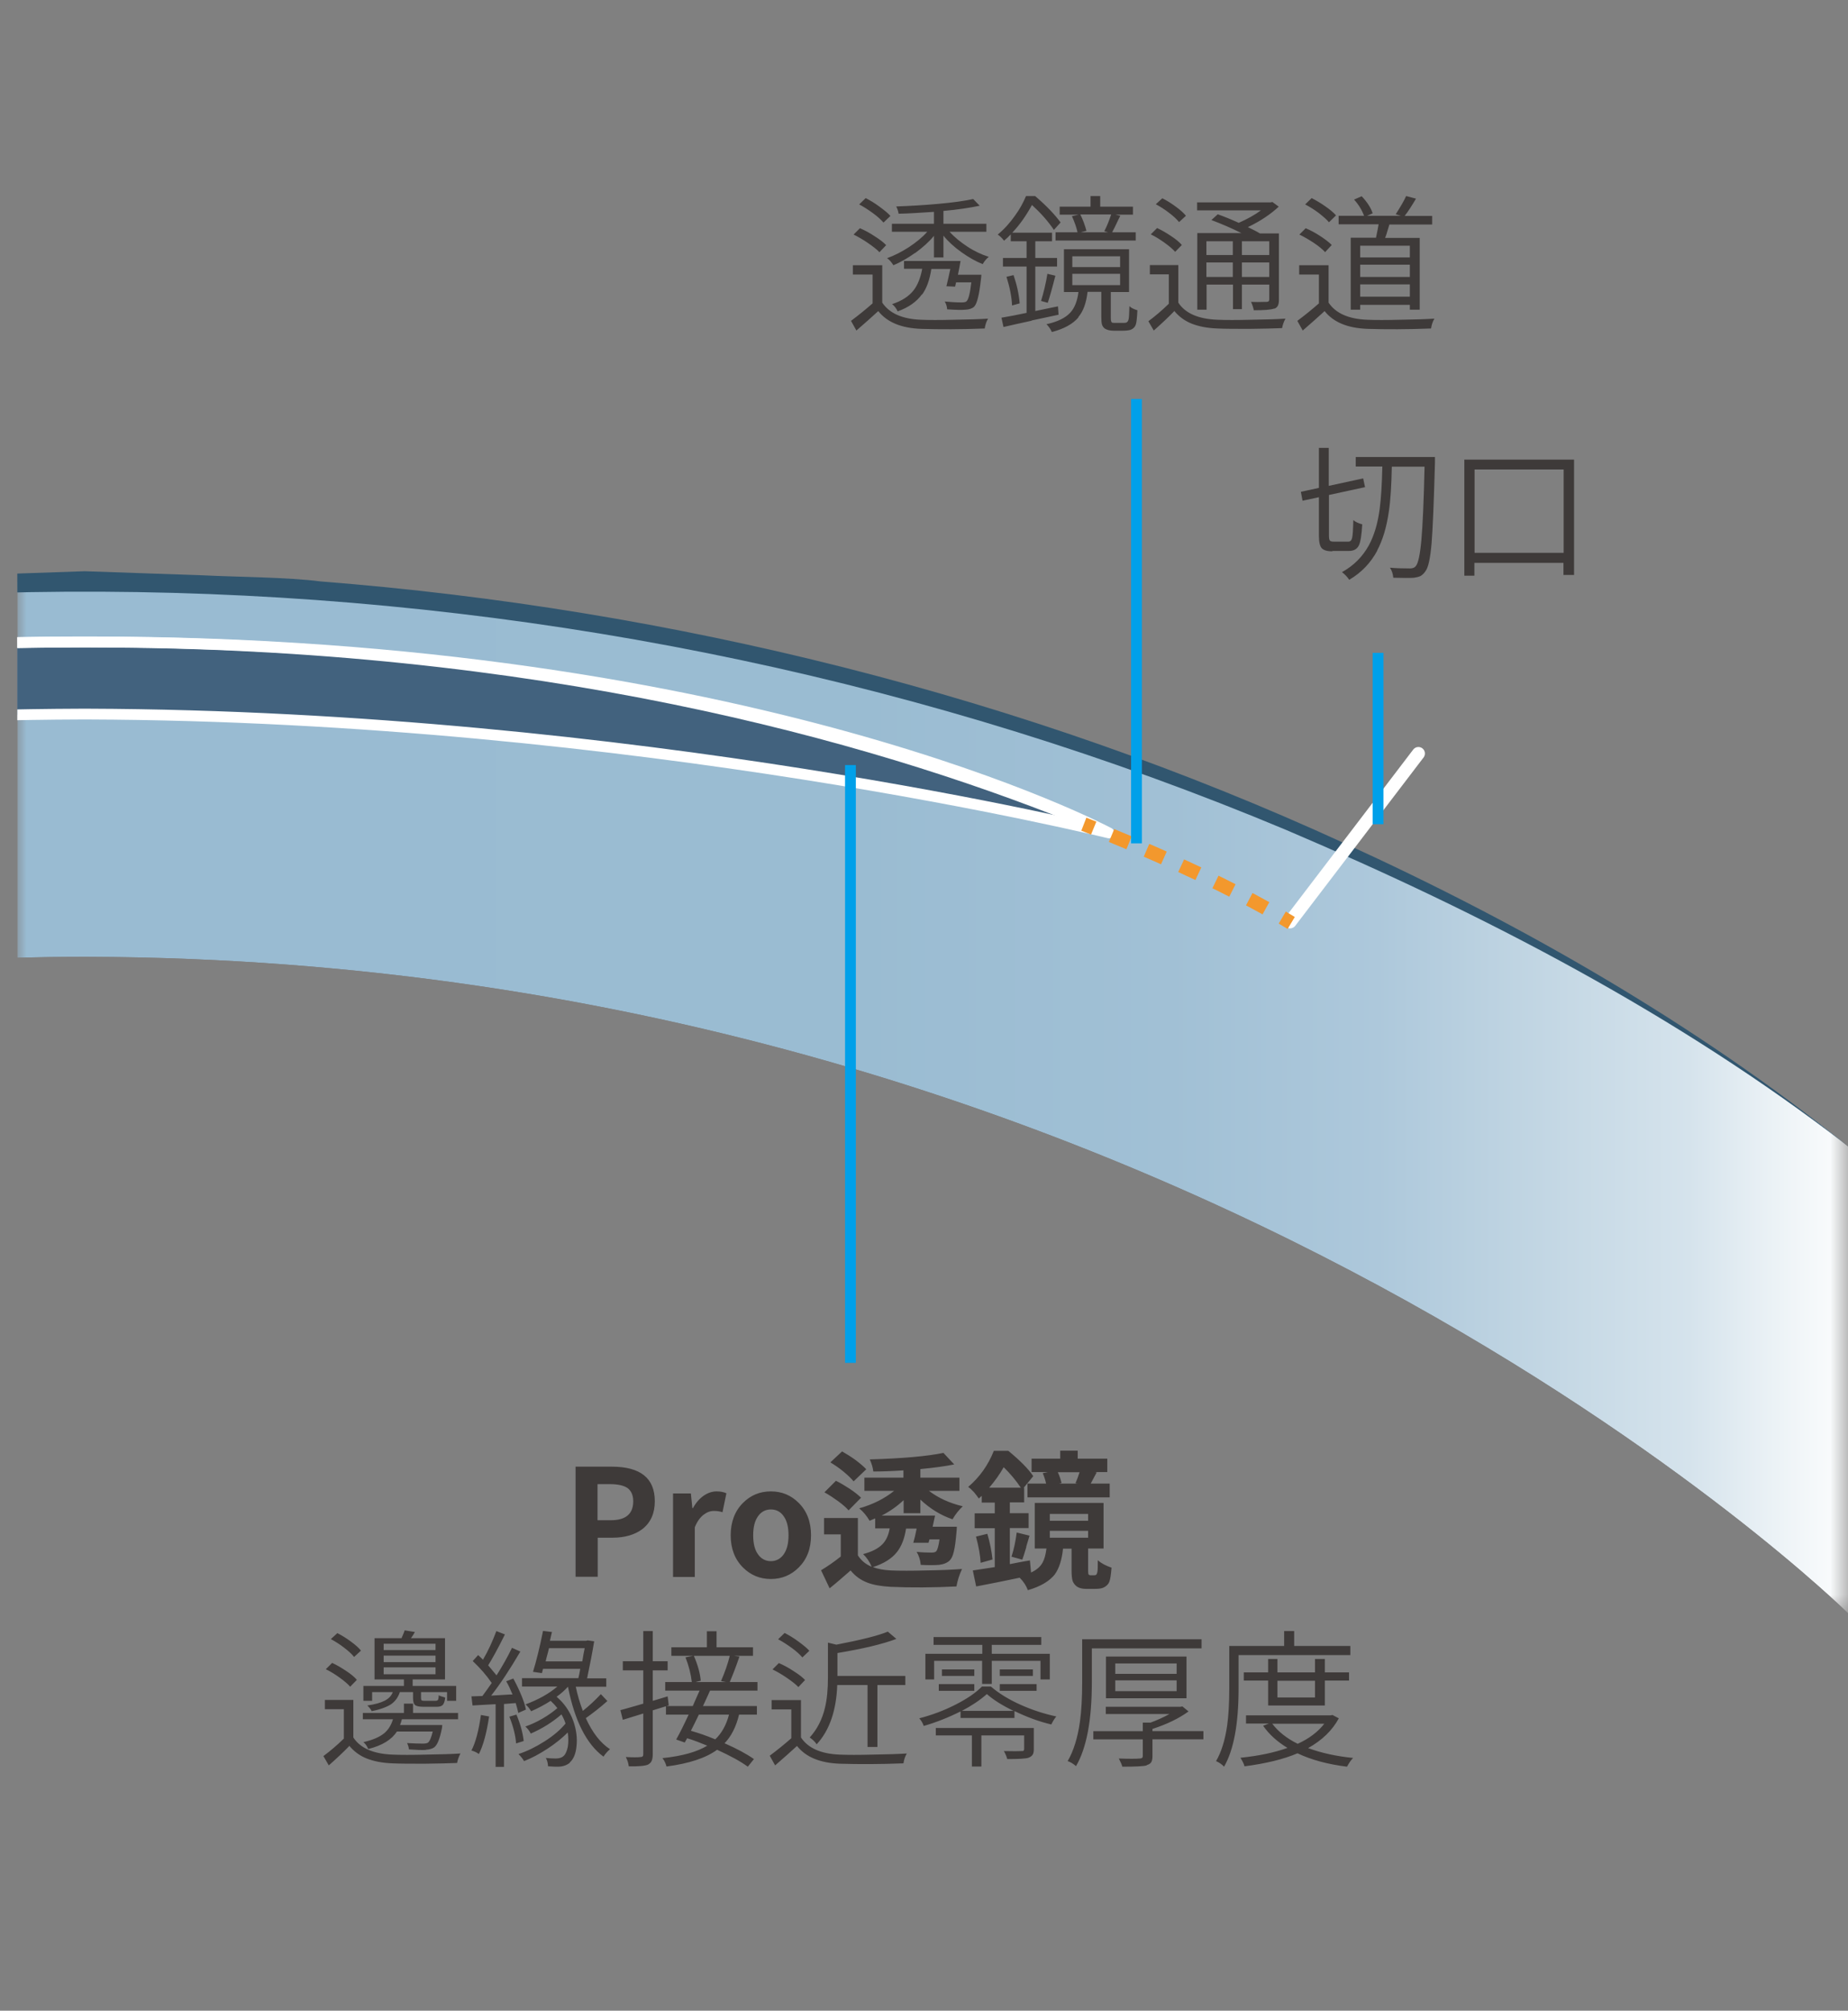 <?xml version="1.0" encoding="UTF-8"?>
<svg xmlns="http://www.w3.org/2000/svg" xmlns:xlink="http://www.w3.org/1999/xlink" viewBox="0 0 99.37 108.1">
  <rect x="0" y="0" width="99.37" height="108.1" fill="#808080" stroke="none"/>
  <defs>
    <style>
      .cls-1 {
        stroke: #00a0e9;
      }

      .cls-1, .cls-2, .cls-3, .cls-4, .cls-5, .cls-6 {
        fill: none;
      }

      .cls-1, .cls-2, .cls-6 {
        stroke-miterlimit: 10;
      }

      .cls-1, .cls-5 {
        stroke-width: .58px;
      }

      .cls-7 {
        clip-path: url(#clippath-11);
      }

      .cls-8 {
        clip-path: url(#clippath-16);
      }

      .cls-9 {
        fill: url(#_未命名漸層_76);
      }

      .cls-9, .cls-10, .cls-11, .cls-12, .cls-13, .cls-14, .cls-15, .cls-16, .cls-17, .cls-3, .cls-18, .cls-19, .cls-20, .cls-21, .cls-22, .cls-23 {
        stroke-width: 0px;
      }

      .cls-10 {
        fill: url(#_未命名漸層_160);
      }

      .cls-11 {
        fill: url(#_未命名漸層_157);
      }

      .cls-2, .cls-6 {
        stroke: #f3982d;
        stroke-width: .75px;
      }

      .cls-12 {
        fill: #3e3a39;
      }

      .cls-13 {
        fill: url(#_未命名漸層_84);
      }

      .cls-24 {
        mask: url(#mask-2);
      }

      .cls-25 {
        clip-path: url(#clippath-2);
      }

      .cls-26 {
        clip-path: url(#clippath-13);
      }

      .cls-27 {
        isolation: isolate;
      }

      .cls-28 {
        clip-path: url(#clippath-15);
      }

      .cls-14 {
        fill: #31566f;
      }

      .cls-29 {
        clip-path: url(#clippath-6);
      }

      .cls-15 {
        fill: url(#_未命名漸層_74);
      }

      .cls-16 {
        fill: #42627e;
      }

      .cls-30 {
        mask: url(#mask-3);
      }

      .cls-17 {
        fill: url(#_未命名漸層_85);
      }

      .cls-4 {
        stroke-width: .7px;
      }

      .cls-4, .cls-5 {
        stroke: #fff;
        stroke-linecap: round;
        stroke-linejoin: round;
      }

      .cls-31 {
        clip-path: url(#clippath-7);
      }

      .cls-18 {
        fill: url(#_未命名漸層_158);
      }

      .cls-19 {
        fill: url(#_未命名漸層_75);
      }

      .cls-32 {
        clip-path: url(#clippath-1);
      }

      .cls-33 {
        clip-path: url(#clippath-4);
      }

      .cls-34 {
        mask: url(#mask-5);
      }

      .cls-35 {
        clip-path: url(#clippath-12);
      }

      .cls-36 {
        mask: url(#mask-4);
      }

      .cls-37 {
        clip-path: url(#clippath-9);
      }

      .cls-20 {
        fill: url(#_未命名漸層_219);
      }

      .cls-38 {
        clip-path: url(#clippath);
      }

      .cls-21 {
        fill: url(#_未命名漸層_77);
      }

      .cls-39 {
        mix-blend-mode: color-dodge;
      }

      .cls-40 {
        clip-path: url(#clippath-19);
      }

      .cls-41 {
        clip-path: url(#clippath-3);
      }

      .cls-42 {
        clip-path: url(#clippath-8);
      }

      .cls-43 {
        mask: url(#mask-1);
      }

      .cls-44 {
        mask: url(#mask);
      }

      .cls-45 {
        clip-path: url(#clippath-18);
      }

      .cls-46 {
        clip-path: url(#clippath-14);
      }

      .cls-47 {
        clip-path: url(#clippath-17);
      }

      .cls-48 {
        clip-path: url(#clippath-5);
      }

      .cls-6 {
        stroke-dasharray: 0 0 1.02 1.02;
      }

      .cls-49 {
        clip-path: url(#clippath-10);
      }

      .cls-22 {
        fill: url(#_未命名漸層_159);
      }

      .cls-23 {
        fill: url(#_未命名漸層_218);
      }
    </style>
    <clipPath id="clippath">
      <rect class="cls-3" x="-658.63" y="-1015.71" width="841.89" height="595.28"/>
    </clipPath>
    <clipPath id="clippath-1">
      <rect class="cls-3" x="-658.63" y="-1015.71" width="841.89" height="595.28"/>
    </clipPath>
    <clipPath id="clippath-2">
      <rect class="cls-3" x="-658.63" y="-1015.71" width="421.12" height="595.28"/>
    </clipPath>
    <clipPath id="clippath-3">
      <rect class="cls-3" x="-597.86" y="-614.89" width="648.82" height="342.47"/>
    </clipPath>
    <clipPath id="clippath-4">
      <path class="cls-3" d="M-597.86-272.42c23.98-42.07,149.22-246.22,518.04-322.41,44.59-9.21,88.5-15.67,130.79-20.06v342.47h-648.82Z"/>
    </clipPath>
    <radialGradient id="_未命名漸層_75" data-name="未命名漸層 75" cx="-658.63" cy="-420.43" fx="-658.63" fy="-420.43" r="1" gradientTransform="translate(-249603.04 26804.25) rotate(-180) scale(378.41 -65.04)" gradientUnits="userSpaceOnUse">
      <stop offset="0" stop-color="#fff"/>
      <stop offset=".04" stop-color="#e6e6e6"/>
      <stop offset=".13" stop-color="#a8a8a8"/>
      <stop offset=".22" stop-color="#787878"/>
      <stop offset=".3" stop-color="#555"/>
      <stop offset=".37" stop-color="#3f3f3f"/>
      <stop offset=".41" stop-color="#383838"/>
      <stop offset=".44" stop-color="#2f2f2f"/>
      <stop offset=".54" stop-color="#1a1a1a"/>
      <stop offset=".66" stop-color="#0b0b0b"/>
      <stop offset=".79" stop-color="#020202"/>
      <stop offset="1" stop-color="#000"/>
    </radialGradient>
    <mask id="mask" x="-763.43" y="-928.57" width="979.96" height="969.82" maskUnits="userSpaceOnUse">
      <rect class="cls-19" x="-634.95" y="-777.29" width="722.99" height="667.26" transform="translate(213.93 -259.07) rotate(-37.61)"/>
    </mask>
    <radialGradient id="_未命名漸層_74" data-name="未命名漸層 74" cx="-658.63" cy="-420.43" fx="-658.63" fy="-420.43" r="1" gradientTransform="translate(-249603.04 26804.25) rotate(-180) scale(378.41 -65.04)" gradientUnits="userSpaceOnUse">
      <stop offset="0" stop-color="#c3c3c3"/>
      <stop offset=".08" stop-color="#cdcdcd"/>
      <stop offset=".28" stop-color="#e3e3e3"/>
      <stop offset=".41" stop-color="#ebebeb"/>
      <stop offset=".51" stop-color="#f4f4f4"/>
      <stop offset=".69" stop-color="#fcfcfc"/>
      <stop offset="1" stop-color="#fff"/>
    </radialGradient>
    <clipPath id="clippath-5">
      <rect class="cls-3" x="-597.86" y="-614.89" width="648.82" height="342.47"/>
    </clipPath>
    <clipPath id="clippath-6">
      <path class="cls-3" d="M-597.86-272.42c23.98-42.07,149.22-246.22,518.04-322.41,44.59-9.21,88.5-15.67,130.79-20.06v342.47h-648.82Z"/>
    </clipPath>
    <radialGradient id="_未命名漸層_77" data-name="未命名漸層 77" cx="-658.63" cy="-420.43" fx="-658.63" fy="-420.43" r="1" gradientTransform="translate(-249603.04 26804.25) rotate(-180) scale(378.41 -65.04)" gradientUnits="userSpaceOnUse">
      <stop offset="0" stop-color="#fff"/>
      <stop offset=".04" stop-color="#e6e6e6"/>
      <stop offset=".13" stop-color="#a8a8a8"/>
      <stop offset=".22" stop-color="#787878"/>
      <stop offset=".3" stop-color="#555"/>
      <stop offset=".37" stop-color="#3f3f3f"/>
      <stop offset=".41" stop-color="#383838"/>
      <stop offset=".44" stop-color="#2f2f2f"/>
      <stop offset=".54" stop-color="#1a1a1a"/>
      <stop offset=".66" stop-color="#0b0b0b"/>
      <stop offset=".79" stop-color="#020202"/>
      <stop offset="1" stop-color="#000"/>
    </radialGradient>
    <mask id="mask-1" x="-763.43" y="-928.57" width="979.96" height="969.82" maskUnits="userSpaceOnUse">
      <rect class="cls-21" x="-634.95" y="-777.29" width="722.99" height="667.26" transform="translate(213.93 -259.07) rotate(-37.61)"/>
    </mask>
    <radialGradient id="_未命名漸層_76" data-name="未命名漸層 76" cx="-658.63" cy="-420.43" fx="-658.63" fy="-420.43" r="1" gradientTransform="translate(-249603.04 26804.25) rotate(-180) scale(378.41 -65.04)" gradientUnits="userSpaceOnUse">
      <stop offset="0" stop-color="#c3c3c3"/>
      <stop offset=".08" stop-color="#cdcdcd"/>
      <stop offset=".28" stop-color="#e3e3e3"/>
      <stop offset=".41" stop-color="#ebebeb"/>
      <stop offset=".51" stop-color="#f4f4f4"/>
      <stop offset=".69" stop-color="#fcfcfc"/>
      <stop offset="1" stop-color="#fff"/>
    </radialGradient>
    <clipPath id="clippath-7">
      <rect class="cls-3" x="-668.99" y="-446.28" width="874.54" height="320.44"/>
    </clipPath>
    <clipPath id="clippath-8">
      <path class="cls-3" d="M-668.99-267.58c57.09-32.76,342.17-189.82,739.5-178.07,48.04,1.42,93.15,5.17,135.04,10.45L-82.89-125.84l-586.1-141.74Z"/>
    </clipPath>
    <radialGradient id="_未命名漸層_85" data-name="未命名漸層 85" cx="-658.63" cy="-420.43" fx="-658.63" fy="-420.43" r="1" gradientTransform="translate(-195037.84 156347.71) rotate(147.92) scale(351.69 -69.98) skewX(6.4)" gradientUnits="userSpaceOnUse">
      <stop offset="0" stop-color="#fff"/>
      <stop offset=".04" stop-color="#e6e6e6"/>
      <stop offset=".13" stop-color="#a8a8a8"/>
      <stop offset=".22" stop-color="#787878"/>
      <stop offset=".3" stop-color="#555"/>
      <stop offset=".37" stop-color="#3f3f3f"/>
      <stop offset=".41" stop-color="#383838"/>
      <stop offset=".44" stop-color="#2f2f2f"/>
      <stop offset=".54" stop-color="#1a1a1a"/>
      <stop offset=".66" stop-color="#0b0b0b"/>
      <stop offset=".79" stop-color="#020202"/>
      <stop offset="1" stop-color="#000"/>
    </radialGradient>
    <mask id="mask-2" x="-684.06" y="-989.89" width="904.67" height="1396.54" maskUnits="userSpaceOnUse">
      <polygon class="cls-17" points="220.61 -135.28 -644.09 406.65 -684.06 -447.96 180.64 -989.89 220.61 -135.28"/>
    </mask>
    <radialGradient id="_未命名漸層_84" data-name="未命名漸層 84" cx="-658.63" cy="-420.43" fx="-658.63" fy="-420.43" r="1" gradientTransform="translate(-195037.86 156347.71) rotate(147.92) scale(351.69 -69.98) skewX(6.4)" gradientUnits="userSpaceOnUse">
      <stop offset="0" stop-color="#c3c3c3"/>
      <stop offset=".08" stop-color="#cdcdcd"/>
      <stop offset=".28" stop-color="#e3e3e3"/>
      <stop offset=".41" stop-color="#ebebeb"/>
      <stop offset=".51" stop-color="#f4f4f4"/>
      <stop offset=".69" stop-color="#fcfcfc"/>
      <stop offset="1" stop-color="#fff"/>
    </radialGradient>
    <clipPath id="clippath-9">
      <rect class="cls-3" x="203.26" y="-1015.71" width="841.89" height="595.28"/>
    </clipPath>
    <clipPath id="clippath-10">
      <rect class="cls-3" x="203.26" y="-1015.71" width="841.89" height="595.28"/>
    </clipPath>
    <clipPath id="clippath-11">
      <rect class="cls-3" x="203.26" y="-1015.71" width="421.12" height="595.28"/>
    </clipPath>
    <clipPath id="clippath-12">
      <rect class="cls-3" x="264.03" y="-615.37" width="648.82" height="342.47"/>
    </clipPath>
    <clipPath id="clippath-13">
      <path class="cls-3" d="M264.03-272.91c23.98-42.07,149.22-246.22,518.04-322.41,44.59-9.21,88.5-15.67,130.79-20.06v342.47H264.03Z"/>
    </clipPath>
    <radialGradient id="_未命名漸層_158" data-name="未命名漸層 158" cx="203.26" cy="-420.43" fx="203.26" fy="-420.43" r="1" gradientTransform="translate(77403.05 26803.78) rotate(-180) scale(378.41 -65.04)" gradientUnits="userSpaceOnUse">
      <stop offset="0" stop-color="#fff"/>
      <stop offset=".04" stop-color="#e6e6e6"/>
      <stop offset=".13" stop-color="#a8a8a8"/>
      <stop offset=".22" stop-color="#787878"/>
      <stop offset=".3" stop-color="#555"/>
      <stop offset=".37" stop-color="#3f3f3f"/>
      <stop offset=".41" stop-color="#383838"/>
      <stop offset=".44" stop-color="#2f2f2f"/>
      <stop offset=".54" stop-color="#1a1a1a"/>
      <stop offset=".66" stop-color="#0b0b0b"/>
      <stop offset=".79" stop-color="#020202"/>
      <stop offset="1" stop-color="#000"/>
    </radialGradient>
    <mask id="mask-3" x="98.46" y="-929.05" width="979.96" height="969.82" maskUnits="userSpaceOnUse">
      <rect class="cls-18" x="226.94" y="-777.77" width="722.99" height="667.26" transform="translate(393.33 266.81) rotate(-37.61)"/>
    </mask>
    <radialGradient id="_未命名漸層_157" data-name="未命名漸層 157" cx="203.26" cy="-420.43" fx="203.26" fy="-420.43" r="1" gradientTransform="translate(77403.05 26803.78) rotate(-180) scale(378.41 -65.04)" gradientUnits="userSpaceOnUse">
      <stop offset="0" stop-color="#c3c3c3"/>
      <stop offset=".08" stop-color="#cdcdcd"/>
      <stop offset=".28" stop-color="#e3e3e3"/>
      <stop offset=".41" stop-color="#ebebeb"/>
      <stop offset=".51" stop-color="#f4f4f4"/>
      <stop offset=".69" stop-color="#fcfcfc"/>
      <stop offset="1" stop-color="#fff"/>
    </radialGradient>
    <clipPath id="clippath-14">
      <rect class="cls-3" x="264.03" y="-615.37" width="648.82" height="342.47"/>
    </clipPath>
    <clipPath id="clippath-15">
      <path class="cls-3" d="M264.03-272.91c23.98-42.07,149.22-246.22,518.04-322.41,44.59-9.21,88.5-15.67,130.79-20.06v342.47H264.03Z"/>
    </clipPath>
    <radialGradient id="_未命名漸層_160" data-name="未命名漸層 160" cx="203.26" cy="-420.43" fx="203.26" fy="-420.43" r="1" gradientTransform="translate(77403.05 26803.78) rotate(-180) scale(378.41 -65.04)" gradientUnits="userSpaceOnUse">
      <stop offset="0" stop-color="#fff"/>
      <stop offset=".04" stop-color="#e6e6e6"/>
      <stop offset=".13" stop-color="#a8a8a8"/>
      <stop offset=".22" stop-color="#787878"/>
      <stop offset=".3" stop-color="#555"/>
      <stop offset=".37" stop-color="#3f3f3f"/>
      <stop offset=".41" stop-color="#383838"/>
      <stop offset=".44" stop-color="#2f2f2f"/>
      <stop offset=".54" stop-color="#1a1a1a"/>
      <stop offset=".66" stop-color="#0b0b0b"/>
      <stop offset=".79" stop-color="#020202"/>
      <stop offset="1" stop-color="#000"/>
    </radialGradient>
    <mask id="mask-4" x="98.46" y="-929.05" width="979.96" height="969.82" maskUnits="userSpaceOnUse">
      <rect class="cls-10" x="226.94" y="-777.77" width="722.99" height="667.26" transform="translate(393.33 266.81) rotate(-37.61)"/>
    </mask>
    <radialGradient id="_未命名漸層_159" data-name="未命名漸層 159" cx="203.26" cy="-420.43" fx="203.26" fy="-420.43" r="1" gradientTransform="translate(77403.05 26803.78) rotate(-180) scale(378.41 -65.04)" gradientUnits="userSpaceOnUse">
      <stop offset="0" stop-color="#c3c3c3"/>
      <stop offset=".08" stop-color="#cdcdcd"/>
      <stop offset=".28" stop-color="#e3e3e3"/>
      <stop offset=".41" stop-color="#ebebeb"/>
      <stop offset=".51" stop-color="#f4f4f4"/>
      <stop offset=".69" stop-color="#fcfcfc"/>
      <stop offset="1" stop-color="#fff"/>
    </radialGradient>
    <clipPath id="clippath-16">
      <rect class="cls-3" x="143.45" width="98.44" height="108.1"/>
    </clipPath>
    <clipPath id="clippath-17">
      <path class="cls-3" d="M4.36,31.23c-1.15,0-2.3.02-3.43.04v20.22c1.14-.03,2.28-.05,3.43-.05h.39c59.04.19,94.62,35.29,94.62,35.29v-25.1S63.79,31.42,4.75,31.23h-.39Z"/>
    </clipPath>
    <linearGradient id="_未命名漸層_219" data-name="未命名漸層 219" x1="-657.92" y1="-423.49" x2="-656.92" y2="-423.49" gradientTransform="translate(124665.76 -80243.32) scale(189.62 -189.62)" gradientUnits="userSpaceOnUse">
      <stop offset="0" stop-color="#000"/>
      <stop offset="0" stop-color="#090909"/>
      <stop offset=".02" stop-color="#373737"/>
      <stop offset=".05" stop-color="#626262"/>
      <stop offset=".07" stop-color="#878787"/>
      <stop offset=".1" stop-color="#a8a8a8"/>
      <stop offset=".13" stop-color="#c3c3c3"/>
      <stop offset=".16" stop-color="#d9d9d9"/>
      <stop offset=".2" stop-color="#eaeaea"/>
      <stop offset=".25" stop-color="#f6f6f6"/>
      <stop offset=".31" stop-color="#fdfdfd"/>
      <stop offset=".5" stop-color="#fff"/>
      <stop offset=".69" stop-color="#fdfdfd"/>
      <stop offset=".75" stop-color="#f6f6f6"/>
      <stop offset=".8" stop-color="#eaeaea"/>
      <stop offset=".84" stop-color="#d9d9d9"/>
      <stop offset=".87" stop-color="#c3c3c3"/>
      <stop offset=".9" stop-color="#a8a8a8"/>
      <stop offset=".93" stop-color="#878787"/>
      <stop offset=".95" stop-color="#626262"/>
      <stop offset=".98" stop-color="#373737"/>
      <stop offset="1" stop-color="#090909"/>
      <stop offset="1" stop-color="#000"/>
    </linearGradient>
    <mask id="mask-5" x=".93" y="31.23" width="98.44" height="55.51" maskUnits="userSpaceOnUse">
      <rect class="cls-20" x=".93" y="31.23" width="98.44" height="55.51"/>
    </mask>
    <linearGradient id="_未命名漸層_218" data-name="未命名漸層 218" x1="-657.92" y1="-423.49" x2="-656.92" y2="-423.49" gradientTransform="translate(124665.76 -80243.32) scale(189.62 -189.62)" gradientUnits="userSpaceOnUse">
      <stop offset="0" stop-color="#fff"/>
      <stop offset=".02" stop-color="#f0f5f8"/>
      <stop offset=".05" stop-color="#d5e3ec"/>
      <stop offset=".1" stop-color="#bfd4e2"/>
      <stop offset=".14" stop-color="#adc8db"/>
      <stop offset=".2" stop-color="#a1c0d5"/>
      <stop offset=".29" stop-color="#9abcd2"/>
      <stop offset=".5" stop-color="#99bbd2"/>
      <stop offset=".71" stop-color="#9abcd2"/>
      <stop offset=".8" stop-color="#a1c0d5"/>
      <stop offset=".86" stop-color="#adc8db"/>
      <stop offset=".9" stop-color="#bfd4e2"/>
      <stop offset=".95" stop-color="#d5e3ec"/>
      <stop offset=".98" stop-color="#f0f5f8"/>
      <stop offset="1" stop-color="#fff"/>
    </linearGradient>
    <clipPath id="clippath-18">
      <rect class="cls-3" x=".93" width="98.44" height="108.1"/>
    </clipPath>
    <clipPath id="clippath-19">
      <rect class="cls-3" x=".93" width="98.44" height="108.1"/>
    </clipPath>
  </defs>
  <g class="cls-27">
    <g id="_圖層_1" data-name="圖層 1">
      <g class="cls-38">
        <g class="cls-32">
          <g class="cls-25">
            <g class="cls-39">
              <g class="cls-41">
                <g class="cls-33">
                  <g class="cls-44">
                    <rect class="cls-15" x="-634.95" y="-777.29" width="722.99" height="667.26" transform="translate(213.93 -259.07) rotate(-37.61)"/>
                  </g>
                </g>
              </g>
            </g>
            <g class="cls-39">
              <g class="cls-48">
                <g class="cls-29">
                  <g class="cls-43">
                    <rect class="cls-9" x="-634.95" y="-777.29" width="722.99" height="667.26" transform="translate(213.93 -259.07) rotate(-37.61)"/>
                  </g>
                </g>
              </g>
            </g>
            <g class="cls-39">
              <g class="cls-31">
                <g class="cls-42">
                  <g class="cls-24">
                    <polygon class="cls-13" points="220.61 -135.28 -644.09 406.65 -684.06 -447.96 180.64 -989.89 220.61 -135.28"/>
                  </g>
                </g>
              </g>
            </g>
          </g>
        </g>
      </g>
      <g class="cls-37">
        <g class="cls-49">
          <g class="cls-7">
            <g class="cls-39">
              <g class="cls-35">
                <g class="cls-26">
                  <g class="cls-30">
                    <rect class="cls-11" x="226.94" y="-777.77" width="722.99" height="667.26" transform="translate(393.33 266.81) rotate(-37.61)"/>
                  </g>
                </g>
              </g>
            </g>
            <g class="cls-39">
              <g class="cls-46">
                <g class="cls-28">
                  <g class="cls-36">
                    <rect class="cls-22" x="226.94" y="-777.77" width="722.99" height="667.26" transform="translate(393.33 266.81) rotate(-37.61)"/>
                  </g>
                </g>
              </g>
            </g>
          </g>
        </g>
      </g>
      <g class="cls-8">
        <path class="cls-14" d="M52.27,61.64c11.51-9.23,25.02-15.97,38.81-21.11,1.29-.42,6.4-2.17,7.52-2.53.88-.26,3.64-1.02,4.58-1.29,3.45-1.09,8.76-2.12,12.35-2.92,8.31-1.5,16.76-2.62,25.21-2.86l6.35-.22,6.35.22c1.78.09,4.58.1,6.34.33,18.89,1.48,37.8,6.16,55.05,14.08,9.59,4.38,18.85,9.69,27.08,16.29-9.19-7.09-19.58-12.48-30.22-17.01-37.92-15.88-81.57-16.97-120.34-3.42-13.79,5.02-27.37,11.45-39.06,20.42"/>
        <path class="cls-16" d="M90.55,44.69l1.45,2.9s25.47-7.42,54.91-7.52h.38c29.44.1,54.91,7.52,54.91,7.52l1.45-2.9s0-.04,0-.11c-9.25-3.66-28.33-9.48-56.25-9.48h-.59c-27.96,0-47.06,5.83-56.29,9.5l.04.09Z"/>
        <path class="cls-5" d="M82.45,48.17s22.5-13.07,64.32-13.07h.61c41.82,0,64.32,13.07,64.32,13.07"/>
        <path class="cls-5" d="M90.53,44.69l1.45,2.9s25.47-7.42,54.91-7.52h.38c29.44.1,54.91,7.52,54.91,7.52l1.45-2.9"/>
      </g>
      <g>
        <g class="cls-47">
          <g class="cls-34">
            <rect class="cls-23" x=".93" y="31.23" width="98.44" height="55.51"/>
          </g>
        </g>
        <g class="cls-45">
          <path class="cls-14" d="M-90.26,61.64c11.51-9.23,25.02-15.97,38.81-21.11,1.29-.42,6.4-2.17,7.52-2.53.88-.26,3.64-1.02,4.58-1.29,3.45-1.09,8.76-2.12,12.35-2.92,8.31-1.5,16.76-2.62,25.21-2.86l6.35-.22,6.35.22c1.78.09,4.58.1,6.34.33,18.89,1.48,37.8,6.16,55.05,14.08,9.59,4.38,18.85,9.69,27.08,16.29-9.19-7.09-19.58-12.48-30.22-17.01-37.92-15.88-81.57-16.97-120.34-3.42-13.79,5.02-27.37,11.45-39.06,20.42"/>
          <path class="cls-16" d="M4.72,38.39c29.44.1,54.91,6.39,54.91,6.39,0,0-19.17-10.27-54.81-10.27h-.52c-35.64,0-54.81,10.27-54.81,10.27,0,0,25.47-6.3,54.91-6.39h.33Z"/>
          <path class="cls-5" d="M4.72,38.39c29.44.1,54.91,6.39,54.91,6.39,0,0-19.17-10.27-54.81-10.27h-.52c-35.64,0-54.81,10.27-54.81,10.27,0,0,25.47-6.3,54.91-6.39h.33Z"/>
          <path class="cls-5" d="M57.66,43.9c-10.9-4.36-28.69-9.38-52.79-9.38h-.62c-42.55,0-65.45,15.67-65.45,15.67"/>
          <line class="cls-4" x1="69.37" y1="49.56" x2="76.27" y2="40.51"/>
        </g>
        <path class="cls-12" d="M30.95,84.77v-5.92h1.94c1.55,0,2.32.62,2.32,1.86,0,.65-.22,1.14-.66,1.49-.41.31-.95.47-1.62.47h-.79v2.1h-1.18ZM32.13,81.73h.71c.81,0,1.21-.34,1.21-1.02,0-.33-.11-.57-.32-.72-.2-.13-.51-.2-.93-.2h-.67v1.94ZM36.19,84.77v-4.48h.96l.08.79h.03c.16-.29.35-.51.58-.67.22-.15.45-.23.69-.23.2,0,.37.03.53.1l-.21,1.02c-.15-.05-.3-.07-.46-.07-.2,0-.38.07-.55.2-.2.15-.36.38-.48.68v2.67h-1.17ZM42.95,84.27c-.41.41-.91.62-1.5.62s-1.09-.21-1.5-.62c-.44-.44-.66-1.02-.66-1.73s.22-1.3.66-1.74c.41-.41.9-.62,1.5-.62s1.09.21,1.5.62c.44.44.66,1.02.66,1.74s-.22,1.29-.66,1.73h0ZM40.75,83.55c.17.25.41.38.7.38s.53-.13.7-.38c.17-.25.25-.58.25-1.01s-.08-.77-.25-1.01c-.17-.26-.41-.38-.7-.38s-.53.13-.7.38c-.17.25-.25.58-.25,1.01s.08.77.25,1.01h0ZM45.75,84.42c-.41.36-.79.69-1.14.97l-.46-.97c.35-.21.71-.46,1.06-.74v-1.19h-.9v-.88h1.82v2.01c.18.28.42.48.74.61-.11-.27-.27-.5-.46-.68.47-.12.82-.3,1.05-.54.19-.2.32-.48.38-.84h-.78v-.54c-.1.04-.2.09-.3.13-.15-.26-.34-.49-.56-.67.75-.21,1.37-.53,1.88-.94h-1.6v-.71h2.1v-.39c-.61.04-1.15.06-1.62.06-.02-.19-.08-.4-.19-.65,1.77-.05,3.09-.17,3.96-.35l.58.62c-.49.1-1.09.18-1.82.25v.46h2.1v.71h-1.64c.5.38,1.1.66,1.82.83-.2.19-.39.42-.55.7-.65-.22-1.22-.58-1.73-1.06v.73h-.9v-.7c-.35.33-.75.61-1.18.83h2.33s.54,0,.54,0l-.13.6h1.3c0,.1-.01.21-.02.31-.04.45-.08.79-.14,1.02-.05.23-.13.39-.22.48-.13.13-.33.21-.58.24-.28.02-.61.02-.98,0-.02-.26-.1-.5-.22-.7.28.03.55.04.79.04.13,0,.22-.02.26-.07.07-.07.13-.29.18-.64h-.54l-.05.18h-.82c.06-.2.12-.45.18-.76h-.57c-.08.53-.24.94-.48,1.25-.28.36-.71.63-1.3.82.26.1.58.16.97.18.49.02,1.11.02,1.86,0,.79-.01,1.45-.04,1.96-.08-.14.3-.24.61-.3.94-1.25.06-2.43.07-3.54.02-.51-.03-.93-.1-1.26-.23-.36-.14-.66-.36-.9-.66h0ZM45.63,81.2c-.12-.14-.31-.31-.57-.5-.25-.18-.49-.34-.73-.47l.62-.62c.25.12.49.27.74.43.27.18.47.34.61.48l-.66.67ZM45.89,79.63c-.12-.15-.3-.32-.54-.52-.23-.19-.47-.35-.7-.49l.63-.59c.23.13.47.28.72.46.25.19.44.35.58.5l-.68.65ZM56.73,84.63c-.29.37-.77.66-1.46.86-.09-.24-.23-.46-.44-.67-.81.17-1.59.33-2.34.47l-.18-.86c.27-.04.66-.1,1.18-.18v-2.09h-1.08v-.8h1.08v-.58h-.7v-.36s-.04.04-.08.07c-.03.03-.06.06-.08.07-.07-.1-.15-.21-.26-.34-.12-.13-.23-.23-.31-.28.61-.52,1.07-1.16,1.38-1.94h.78c.62.51,1.07.96,1.34,1.36l-.51.62h.02v.79h-.77v.58h1.01v.8h-1.01v1.94c.1-.02.26-.05.46-.09.28-.05.48-.09.62-.11l.06.65c.29-.13.5-.31.62-.53.1-.18.17-.43.21-.76h-.63v-2.45h3.7v2.45h-.83v1.21c0,.11.01.17.03.19.03.03.06.04.1.04h.16c.05,0,.1,0,.13-.02.04-.02.06-.08.08-.17.02-.11.02-.31.02-.62.19.17.44.3.74.4-.03.38-.07.64-.12.76-.05.13-.16.24-.31.31-.1.05-.26.07-.46.07h-.47c-.26,0-.45-.06-.58-.19-.07-.07-.13-.16-.16-.26-.03-.12-.05-.29-.05-.53v-1.18h-.46c-.06.6-.21,1.06-.44,1.38h0ZM52.73,84.01c-.02-.38-.1-.85-.25-1.4l.61-.15c.14.47.23.93.28,1.38l-.64.18ZM53.97,78.88c-.22.39-.48.75-.78,1.1h1.7c-.26-.39-.57-.76-.92-1.1h0ZM55.19,83.16c-.1.34-.17.57-.22.69l-.58-.16c.13-.4.22-.83.28-1.3l.69.17c-.04.13-.1.33-.18.6h0ZM55.25,80.5v-.74h1c-.04-.19-.1-.37-.18-.56l.28-.06h-.88v-.72h1.54v-.43h.94v.43h1.59v.72h-.66l.09.02c-.03.05-.07.13-.13.24-.09.17-.15.29-.19.36h1.02v.74h-4.41ZM56.45,81.76h2.06v-.37h-2.06v.37ZM56.45,82.67h2.06v-.37h-2.06v.37ZM56.91,79.76h1.03l-.11-.02c.08-.18.15-.37.22-.59h-1.17c.1.21.16.41.2.58l-.17.04Z"/>
        <path class="cls-12" d="M18.78,93.87c-.3.31-.67.66-1.1,1.04l-.29-.5c.35-.26.72-.57,1.1-.94v-1.58h-1.02v-.5h1.53v2.02c.37.57,1.07.88,2.1.92.44.02,1.05.02,1.81,0,.77-.01,1.38-.03,1.85-.06-.09.17-.15.34-.18.51-.45.02-1.03.03-1.74.04-.73,0-1.31,0-1.74-.02-.54-.02-1-.11-1.38-.26-.38-.15-.7-.39-.95-.7h0ZM18.83,90.68c-.13-.15-.32-.31-.57-.49-.25-.18-.49-.33-.74-.45l.34-.34c.26.12.51.27.75.43.26.17.45.33.58.48l-.36.37ZM19.04,89.08c-.12-.15-.3-.32-.54-.5-.23-.18-.47-.33-.71-.46l.35-.32c.24.12.48.27.71.44.25.18.44.35.56.5l-.38.35ZM22.9,94.08c-.22.01-.53,0-.91-.03-.01-.12-.05-.23-.1-.34.33.02.61.03.86.03.12,0,.21-.02.26-.05.1-.08.18-.28.26-.6h-1.93c-.27.43-.78.75-1.54.94-.07-.17-.16-.29-.26-.37.49-.11.86-.27,1.11-.47.23-.19.39-.45.48-.76h-1.62v-.34h2.21v-.5h.49v.5h2.42v.34h-3.02c-.03.11-.06.22-.1.31h2.27c0,.06-.01.13-.02.19-.11.54-.24.88-.41,1.01-.1.07-.25.12-.46.13h0ZM19.99,92c-.06-.12-.14-.22-.24-.31.42-.06.73-.15.94-.26.21-.11.36-.26.43-.46h-1.11v.47h-.47v-.8h2.18v-.35h-1.58v-2.22h1.46s0-.02,0-.02c.09-.2.14-.33.16-.4l.55.09c-.06.11-.13.22-.21.33h1.83v2.22h-1.74v.35h2.34v.8h-.49v-.47h-1.4v.32c0,.06.01.1.03.12.02.02.07.03.16.03h.58c.07,0,.12-.02.14-.05.02-.03.04-.12.04-.25.05.03.15.07.31.11.02.01.03.02.04.02-.02.19-.07.32-.13.39-.07.07-.18.1-.33.1h-.7c-.23,0-.38-.03-.46-.09-.07-.06-.11-.18-.11-.38v-.32h-.71c-.09.28-.25.5-.48.66-.24.15-.59.28-1.06.37ZM20.63,88.71h2.79v-.34h-2.79v.34ZM20.63,89.36h2.79v-.35h-2.79v.35ZM20.63,90.01h2.79v-.37h-2.79v.37ZM26.3,92.28c-.13.87-.31,1.55-.55,2.02-.09-.07-.22-.14-.4-.19.22-.42.39-1.06.51-1.91l.44.08h0ZM26.65,94.97v-3.35c-.54.03-.96.05-1.24.07l-.06-.49.59-.02c.15-.2.32-.44.5-.7-.27-.4-.61-.79-1.02-1.18l.29-.32c.12.11.21.19.26.25.27-.46.51-.98.72-1.54l.46.18c-.39.79-.7,1.34-.9,1.66.21.25.36.43.45.54.31-.49.59-.98.83-1.48l.45.2c-.55.94-1.07,1.73-1.57,2.37.21-.01.55-.03,1.01-.06.06,0,.11,0,.14,0-.12-.29-.23-.53-.34-.71l.38-.15c.15.27.29.56.42.87.13.31.22.58.26.8l-.41.18c-.03-.15-.08-.33-.14-.53l-.63.05v3.38h-.46ZM27.75,93.72c-.03-.42-.15-.9-.36-1.43l.38-.11c.21.5.34.97.39,1.42l-.41.13ZM30.65,94.76c-.17.14-.38.22-.66.22-.09,0-.25,0-.49-.02h-.03c-.01-.18-.05-.33-.12-.45.19.02.37.03.54.03.19,0,.33-.05.42-.14.1-.09.17-.25.22-.48.04-.23.04-.5,0-.78-.3.3-.67.6-1.1.88-.43.28-.84.5-1.25.66-.07-.12-.17-.25-.3-.38.46-.15.93-.38,1.4-.68.49-.31.86-.63,1.13-.96-.06-.18-.13-.34-.22-.49-.5.43-1.05.77-1.65,1.03-.07-.14-.17-.27-.29-.38.29-.1.6-.24.91-.42.33-.19.59-.38.81-.57-.1-.13-.22-.26-.36-.39-.31.2-.66.39-1.05.56-.08-.14-.18-.26-.3-.37.7-.26,1.27-.58,1.71-.96h-1.9v-.45h3.03c.03-.12.07-.29.1-.5h-2l-.06.23-.48-.07c.18-.58.36-1.31.54-2.2l.48.06s-.01.04-.02.08c-.04.17-.07.3-.09.39h1.95l.08-.02.35.05c-.09.56-.22,1.22-.38,1.99h1.03v.45h-1.64c.09.44.22.87.38,1.3.35-.28.67-.58.97-.9l.35.37c-.39.35-.78.65-1.16.92.35.77.78,1.33,1.3,1.67-.14.12-.26.26-.35.4-.91-.67-1.55-1.93-1.91-3.76-.17.19-.37.37-.61.54.41.35.71.78.9,1.31.16.46.22.91.17,1.35-.04.42-.17.71-.37.88h0ZM29.38,89.15c-.02.07-.03.13-.04.17h1.97c.02-.1.04-.23.07-.41.03-.14.05-.24.06-.3h-1.92c-.03.12-.07.3-.14.54h0ZM40.21,94.98c-.38-.28-.93-.58-1.65-.91-.6.44-1.5.74-2.72.9-.05-.18-.12-.33-.22-.45,1.07-.11,1.87-.34,2.41-.67-.36-.15-.72-.29-1.08-.4l-.13.23-.46-.16c.2-.36.42-.8.67-1.34h-1.22v-.45l-.71.22v2.36c0,.15-.02.27-.06.36-.04.09-.11.15-.2.2-.17.07-.51.1-1.03.09-.02-.17-.07-.33-.16-.5.38.02.65.02.8,0,.1,0,.14-.05.14-.15v-2.19l-1.1.34-.13-.52c.16-.04.43-.12.82-.23.18-.05.32-.09.41-.12v-1.79h-1.1v-.49h1.1v-1.62h.51v1.62h.8v.49h-.8v1.64l.8-.24.06.48-.13.04h1.42c.03-.05.06-.14.11-.25.12-.27.2-.46.26-.58h-1.85v-.46h1.43c-.05-.43-.16-.87-.34-1.33l.41-.08h-1.17v-.46h1.91v-.86h.52v.86h1.96v.46h-1.02l.29.04c-.2.59-.38,1.04-.52,1.37h1.49v.46h-2.55c-.15.34-.28.61-.38.83h2.9v.46h-.96c-.16.66-.42,1.17-.78,1.54.66.29,1.18.57,1.58.85l-.33.41ZM37.15,93.05c.39.11.83.26,1.31.46.34-.32.59-.76.74-1.33h-1.62c-.17.35-.31.64-.43.87h0ZM37.43,90.43h1.62l-.28-.05c.21-.49.37-.94.47-1.36h-1.93c.22.51.34.96.37,1.34l-.25.06ZM42.85,93.87c-.3.28-.69.62-1.17,1.04l-.29-.52c.44-.33.82-.64,1.16-.94v-1.55h-1.06v-.5h1.58v2.01c.38.57,1.07.88,2.07.92.44.02,1.03.02,1.79,0,.75-.01,1.36-.03,1.83-.06-.09.15-.15.33-.18.53-1.27.05-2.42.05-3.42.02-1.06-.04-1.82-.35-2.3-.95h0ZM42.93,90.7c-.14-.15-.35-.31-.61-.49-.26-.18-.52-.33-.78-.46l.34-.34c.26.11.52.25.79.43.27.17.48.33.62.48l-.36.38ZM43.15,89.11c-.13-.15-.32-.33-.57-.51-.25-.18-.49-.34-.74-.47l.35-.34c.25.13.5.28.74.46.26.19.46.35.59.5l-.38.36ZM46.65,93.92v-3.33h-1.63c-.05,1.38-.42,2.45-1.11,3.19-.03-.06-.09-.13-.16-.2-.08-.07-.15-.13-.21-.17.39-.43.67-.96.82-1.6.11-.45.16-.99.16-1.63v-1.87l.45.11c1.31-.25,2.23-.48,2.77-.7l.46.39c-.74.28-1.79.53-3.17.76v1.23h3.65v.49h-1.5v3.33h-.53ZM51.65,92.01c-.66.33-1.32.59-1.98.78-.05-.15-.13-.29-.24-.41.69-.18,1.33-.42,1.94-.73.61-.31,1.09-.63,1.43-.98h.48c.43.37.98.71,1.64,1,.61.27,1.23.47,1.88.61-.09.1-.18.25-.27.43-.64-.15-1.3-.39-1.98-.72v.37h-2.9v-.36h0ZM52.81,90.53v-1.24h-2.58v1h-.47v-1.38h3.06v-.48h-2.62v-.42h5.79v.42h-2.66v.48h3.12v1.38h-.5v-1h-2.62v1.24h-.51ZM52.26,94.97v-1.67h-1.94v-.4h5.27v1.13c0,.14-.02.24-.06.3-.04.07-.12.13-.23.17-.14.05-.53.07-1.14.07-.02-.1-.08-.25-.18-.43.51.01.83.01.94,0,.06,0,.1,0,.12-.02.02-.02.03-.05.03-.09v-.73h-2.3v1.67h-.51ZM50.48,90.9v-.36h1.91v.36h-1.91ZM50.65,90.1v-.35h1.74v.35h-1.74ZM53.06,91.08c-.35.31-.79.61-1.34.9h2.78c-.6-.29-1.08-.59-1.43-.9h0ZM53.76,90.1v-.35h1.78v.35h-1.78ZM53.76,90.9v-.36h1.98v.36h-1.98ZM58.71,90.45c0,2.02-.28,3.52-.85,4.5-.15-.13-.3-.22-.45-.27.32-.55.54-1.26.66-2.12.08-.57.12-1.27.12-2.12v-2.31h6.42v.49h-5.9v1.83h0ZM61.66,94.91c-.17.05-.6.07-1.31.07-.03-.12-.1-.26-.19-.44.55.02.93.02,1.13,0,.06,0,.11-.02.13-.04.02-.02.03-.05.03-.1v-.89h-2.66v-.44h2.66v-.46h.42c.37-.14.71-.29,1.01-.46h-3.42v-.39h4.01l.11-.02.33.27c-.51.37-1.16.69-1.94.94v.12h2.74v.44h-2.74v.9c0,.14-.02.25-.06.32-.04.07-.12.13-.24.16h0ZM59.47,91.3v-2.24h4.33v2.24h-4.33ZM59.97,89.99h3.3v-.56h-3.3v.56ZM59.97,90.92h3.3v-.58h-3.3v.58ZM66.6,90.79c0,1.89-.26,3.29-.78,4.19-.11-.12-.25-.22-.43-.3.29-.5.49-1.15.6-1.94.07-.52.11-1.17.11-1.95v-2.3h2.95v-.8h.54v.8h3.02v.49h-6.01v1.82h0ZM72.75,94.52c-.11.11-.21.26-.32.46-1.04-.13-1.93-.37-2.66-.72-.75.32-1.7.55-2.85.7-.03-.13-.11-.28-.22-.46.99-.1,1.83-.28,2.53-.53-.55-.33-.99-.73-1.31-1.19l.31-.12h-1.23v-.44h4.55l.1-.02.34.18c-.35.65-.9,1.18-1.65,1.6.7.26,1.51.44,2.42.53h0ZM68.19,91.69v-1.34h-1.31v-.44h1.31v-.72h.5v.72h2.02v-.72h.53v.72h1.3v.44h-1.3v1.34h-3.06ZM68.41,92.67c.33.43.78.79,1.37,1.08.61-.28,1.09-.64,1.43-1.08h-2.8ZM68.69,91.26h2.02v-.9h-2.02v.9Z"/>
        <path class="cls-12" d="M71.64,29.64c-.28,0-.47-.06-.57-.17-.1-.11-.15-.34-.15-.67v-2.07l-.88.19-.09-.48.97-.21v-2.15h.53v2.04l1.85-.4.1.47-1.94.42v2.19c0,.14.02.23.05.26.03.04.1.06.22.06h.77c.11,0,.18-.07.21-.22.03-.14.05-.45.06-.94.11.1.27.17.48.23-.03.56-.09.94-.18,1.13-.1.2-.27.3-.54.3h-.88ZM74.06,29.6c-.36.67-.86,1.19-1.51,1.57-.1-.15-.23-.29-.39-.41.63-.35,1.11-.83,1.45-1.45.28-.52.48-1.18.58-1.97.07-.53.12-1.28.14-2.26h-1.43v-.51h4.26v.31c-.06,2.14-.12,3.58-.18,4.31-.07.83-.18,1.34-.34,1.53-.07.11-.16.19-.26.25-.09.04-.2.07-.34.09-.23.02-.61.01-1.12,0-.02-.21-.08-.39-.18-.54.32.03.68.04,1.08.04.14,0,.25-.04.32-.14.12-.15.22-.61.29-1.39.07-.79.13-2.1.17-3.94h-1.76c-.02,1.02-.07,1.82-.16,2.41-.12.84-.33,1.54-.63,2.1h0ZM78.74,30.95v-6.24h5.9v6.2h-.57v-.65h-4.79v.69h-.54ZM79.29,29.72h4.79v-4.48h-4.79v4.48Z"/>
        <g class="cls-40">
          <line class="cls-1" x1="45.73" y1="73.27" x2="45.73" y2="41.13"/>
          <line class="cls-1" x1="74.1" y1="44.31" x2="74.1" y2="35.1"/>
          <path class="cls-2" d="M69.43,49.62c-.15-.09-.31-.19-.48-.29"/>
          <path class="cls-6" d="M68.07,48.83c-1.77-.99-4.56-2.39-8.78-4.11"/>
          <path class="cls-2" d="M58.81,44.52c-.17-.07-.35-.14-.53-.21"/>
          <line class="cls-1" x1="61.11" y1="45.34" x2="61.11" y2="21.45"/>
        </g>
        <path class="cls-12" d="M47.22,16.73c-.3.28-.69.62-1.17,1.04l-.29-.52c.44-.33.82-.64,1.16-.94v-1.55h-1.06v-.5h1.58v2.01c.38.57,1.07.88,2.07.92.44.02,1.03.02,1.79,0,.75-.01,1.36-.03,1.83-.06-.09.15-.15.33-.18.53-1.27.05-2.42.05-3.42.02-1.06-.04-1.82-.35-2.3-.95h0ZM47.29,13.56c-.14-.15-.35-.31-.61-.49-.26-.18-.52-.33-.78-.46l.34-.34c.26.11.52.25.79.43.27.17.48.33.62.48l-.36.38ZM47.51,11.97c-.13-.15-.32-.33-.57-.51-.25-.18-.49-.34-.74-.47l.35-.34c.25.13.5.28.74.46.26.19.46.35.59.5l-.38.36ZM49.2,13.6c-.39.28-.78.5-1.16.66-.1-.16-.21-.29-.34-.38.39-.14.78-.34,1.17-.59.39-.26.73-.53.99-.83h-1.9v-.43h2.26v-.64c-.74.05-1.37.09-1.9.1-.02-.13-.06-.26-.13-.39.76-.03,1.51-.07,2.26-.14.8-.07,1.43-.16,1.88-.26l.35.36c-.52.11-1.17.21-1.95.28v.69h2.31v.43h-1.98c.26.29.58.55.96.8.38.25.77.43,1.15.55-.12.09-.23.22-.33.39-.38-.15-.76-.37-1.14-.64-.38-.27-.71-.57-.97-.89v1.17h-.51v-1.16c-.27.33-.61.63-1.02.93h0ZM49.57,15.83c-.29.4-.72.7-1.3.91-.07-.15-.17-.29-.3-.39.52-.17.91-.42,1.17-.76.21-.28.36-.66.45-1.14h-.98v-.42h3.04c-.03.2-.08.45-.14.74h1.26c0,.07-.01.14-.02.22-.09.84-.21,1.34-.37,1.5-.11.1-.27.15-.47.16-.2.02-.52.01-.98-.02-.01-.15-.05-.29-.13-.42.31.03.62.05.9.05.14,0,.23-.02.27-.06.11-.1.19-.43.26-1.02h-.82s-.02.07-.03.13c-.01.04-.02.07-.02.1l-.47-.02c.08-.33.15-.63.21-.93h-1.02c-.09.58-.25,1.04-.5,1.38h0ZM55.48,17.24c-.72.16-1.23.27-1.52.34l-.11-.5c.38-.06.83-.15,1.35-.26v-2.49h-1.27v-.46h1.27v-.9h-.85v-.37c-.1.11-.22.22-.36.34-.11-.14-.22-.25-.34-.33.34-.28.65-.62.93-1.02.25-.34.44-.69.59-1.05h.49c.62.53,1.07,1.01,1.37,1.42l-.36.4c-.33-.49-.73-.93-1.18-1.34-.31.57-.66,1.07-1.06,1.49h2.14v.46h-.9v.9h1.17v.46h-1.17v2.39c.06-.01.17-.03.3-.06.41-.09.72-.15.92-.19l.03.45c-.32.07-.8.17-1.45.31h0ZM54.42,16.42c-.02-.45-.12-.97-.3-1.54l.38-.09c.18.52.29,1.03.33,1.52l-.4.11ZM56.75,14.82c-.18.71-.32,1.19-.41,1.46l-.36-.1c.14-.46.26-.95.34-1.46l.42.1h0ZM57.99,17.06c-.29.35-.77.62-1.43.79-.08-.18-.18-.31-.29-.42.6-.13,1.02-.34,1.28-.62.23-.25.38-.62.44-1.11h-.78v-2.3h3.5v2.3h-.98v1.39c0,.14.02.22.06.25.04.02.11.02.2.02h.34c.1,0,.18,0,.24-.02.06-.03.1-.09.12-.19.02-.09.03-.32.04-.69.09.09.23.16.43.22-.02.43-.05.69-.09.78-.04.12-.13.21-.27.27-.1.03-.24.05-.42.05h-.49c-.2,0-.37-.04-.49-.12-.06-.05-.11-.11-.14-.2-.03-.09-.04-.24-.04-.44v-1.33h-.74c-.07.6-.23,1.05-.5,1.36h0ZM56.76,12.93v-.44h1.18c-.05-.24-.15-.53-.3-.87l.36-.08h-1.02v-.43h1.66v-.57h.52v.57h1.76v.43h-.94l.26.06s-.05.11-.1.2c-.15.33-.27.56-.34.69h1.27v.44h-4.34ZM57.66,14.36h2.57v-.58h-2.57v.58ZM57.66,15.33h2.57v-.61h-2.57v.61ZM58.14,12.49h1.45l-.21-.06c.14-.27.26-.57.37-.9h-1.66c.14.28.25.58.33.88l-.28.07ZM63.14,16.73c-.3.31-.67.66-1.1,1.04l-.29-.5c.35-.26.72-.57,1.1-.94v-1.58h-1.02v-.5h1.53v2.02c.37.57,1.07.88,2.1.92.44.02,1.05.02,1.81,0,.77-.01,1.38-.03,1.85-.06-.09.17-.15.34-.18.51-.45.02-1.03.03-1.74.04-.73,0-1.31,0-1.74-.02-.54-.02-1-.11-1.38-.26-.38-.15-.7-.39-.95-.7h0ZM63.19,13.54c-.13-.15-.32-.31-.57-.49-.25-.18-.49-.33-.74-.45l.34-.34c.26.12.51.27.75.43.26.17.45.33.58.48l-.36.37ZM63.4,11.94c-.12-.15-.3-.32-.54-.5-.23-.18-.47-.33-.71-.46l.35-.32c.24.12.48.27.71.44.25.18.44.35.56.5l-.38.35ZM68.5,16.59c-.14.06-.5.09-1.08.09-.03-.15-.08-.3-.15-.45.21.01.47.01.76,0h.08c.1,0,.14-.05.14-.13v-.8h-1.47v1.32h-.48v-1.32h-1.42v1.35h-.5v-4.12h2.37c-.5-.25-1.03-.48-1.61-.7l.34-.31c.34.12.71.27,1.13.46.47-.21.87-.43,1.19-.67h-3.43v-.43h3.95l.1-.02.34.25c-.44.41-.99.78-1.66,1.1.25.12.47.23.65.34h1.02v3.57c0,.14-.02.24-.06.32-.04.07-.1.13-.2.16h0ZM64.87,13.71h1.42v-.74h-1.42v.74ZM64.87,14.89h1.42v-.78h-1.42v.78ZM66.78,13.71h1.47v-.74h-1.47v.74ZM66.78,14.89h1.47v-.78h-1.47v.78ZM71.22,16.73c-.3.28-.69.62-1.17,1.04l-.29-.52c.44-.33.82-.64,1.16-.94v-1.55h-1.06v-.5h1.58v2.01c.38.57,1.07.88,2.07.92.44.02,1.03.02,1.79,0,.75-.01,1.36-.03,1.83-.06-.09.15-.15.33-.18.53-1.27.05-2.42.05-3.42.02-1.06-.04-1.82-.35-2.3-.95h0ZM71.26,13.56c-.14-.15-.34-.32-.61-.5-.26-.17-.51-.32-.78-.45l.34-.34c.26.11.52.25.78.42.26.17.47.33.62.48l-.36.39ZM71.46,11.95c-.12-.15-.31-.31-.55-.5-.24-.18-.48-.33-.73-.46l.35-.34c.25.13.49.27.73.44.26.18.45.34.58.49l-.38.37ZM72.63,16.64v-3.86h1.36c.07-.32.11-.56.14-.72h-2.15v-.46h1.37c-.12-.31-.3-.61-.54-.87l.41-.18c.3.32.5.63.59.92l-.3.13h1.81l-.27-.08c.26-.41.45-.73.56-.98l.53.14c-.23.39-.43.7-.61.93h1.48v.46h-2.3c-.02.06-.04.14-.08.26-.06.21-.11.37-.15.46h1.86v3.86h-.53v-.26h-2.67v.26h-.5ZM73.14,13.84h2.67v-.63h-2.67v.63ZM73.14,14.89h2.67v-.66h-2.67v.66ZM73.14,15.95h2.67v-.66h-2.67v.66Z"/>
      </g>
    </g>
  </g>
</svg>
